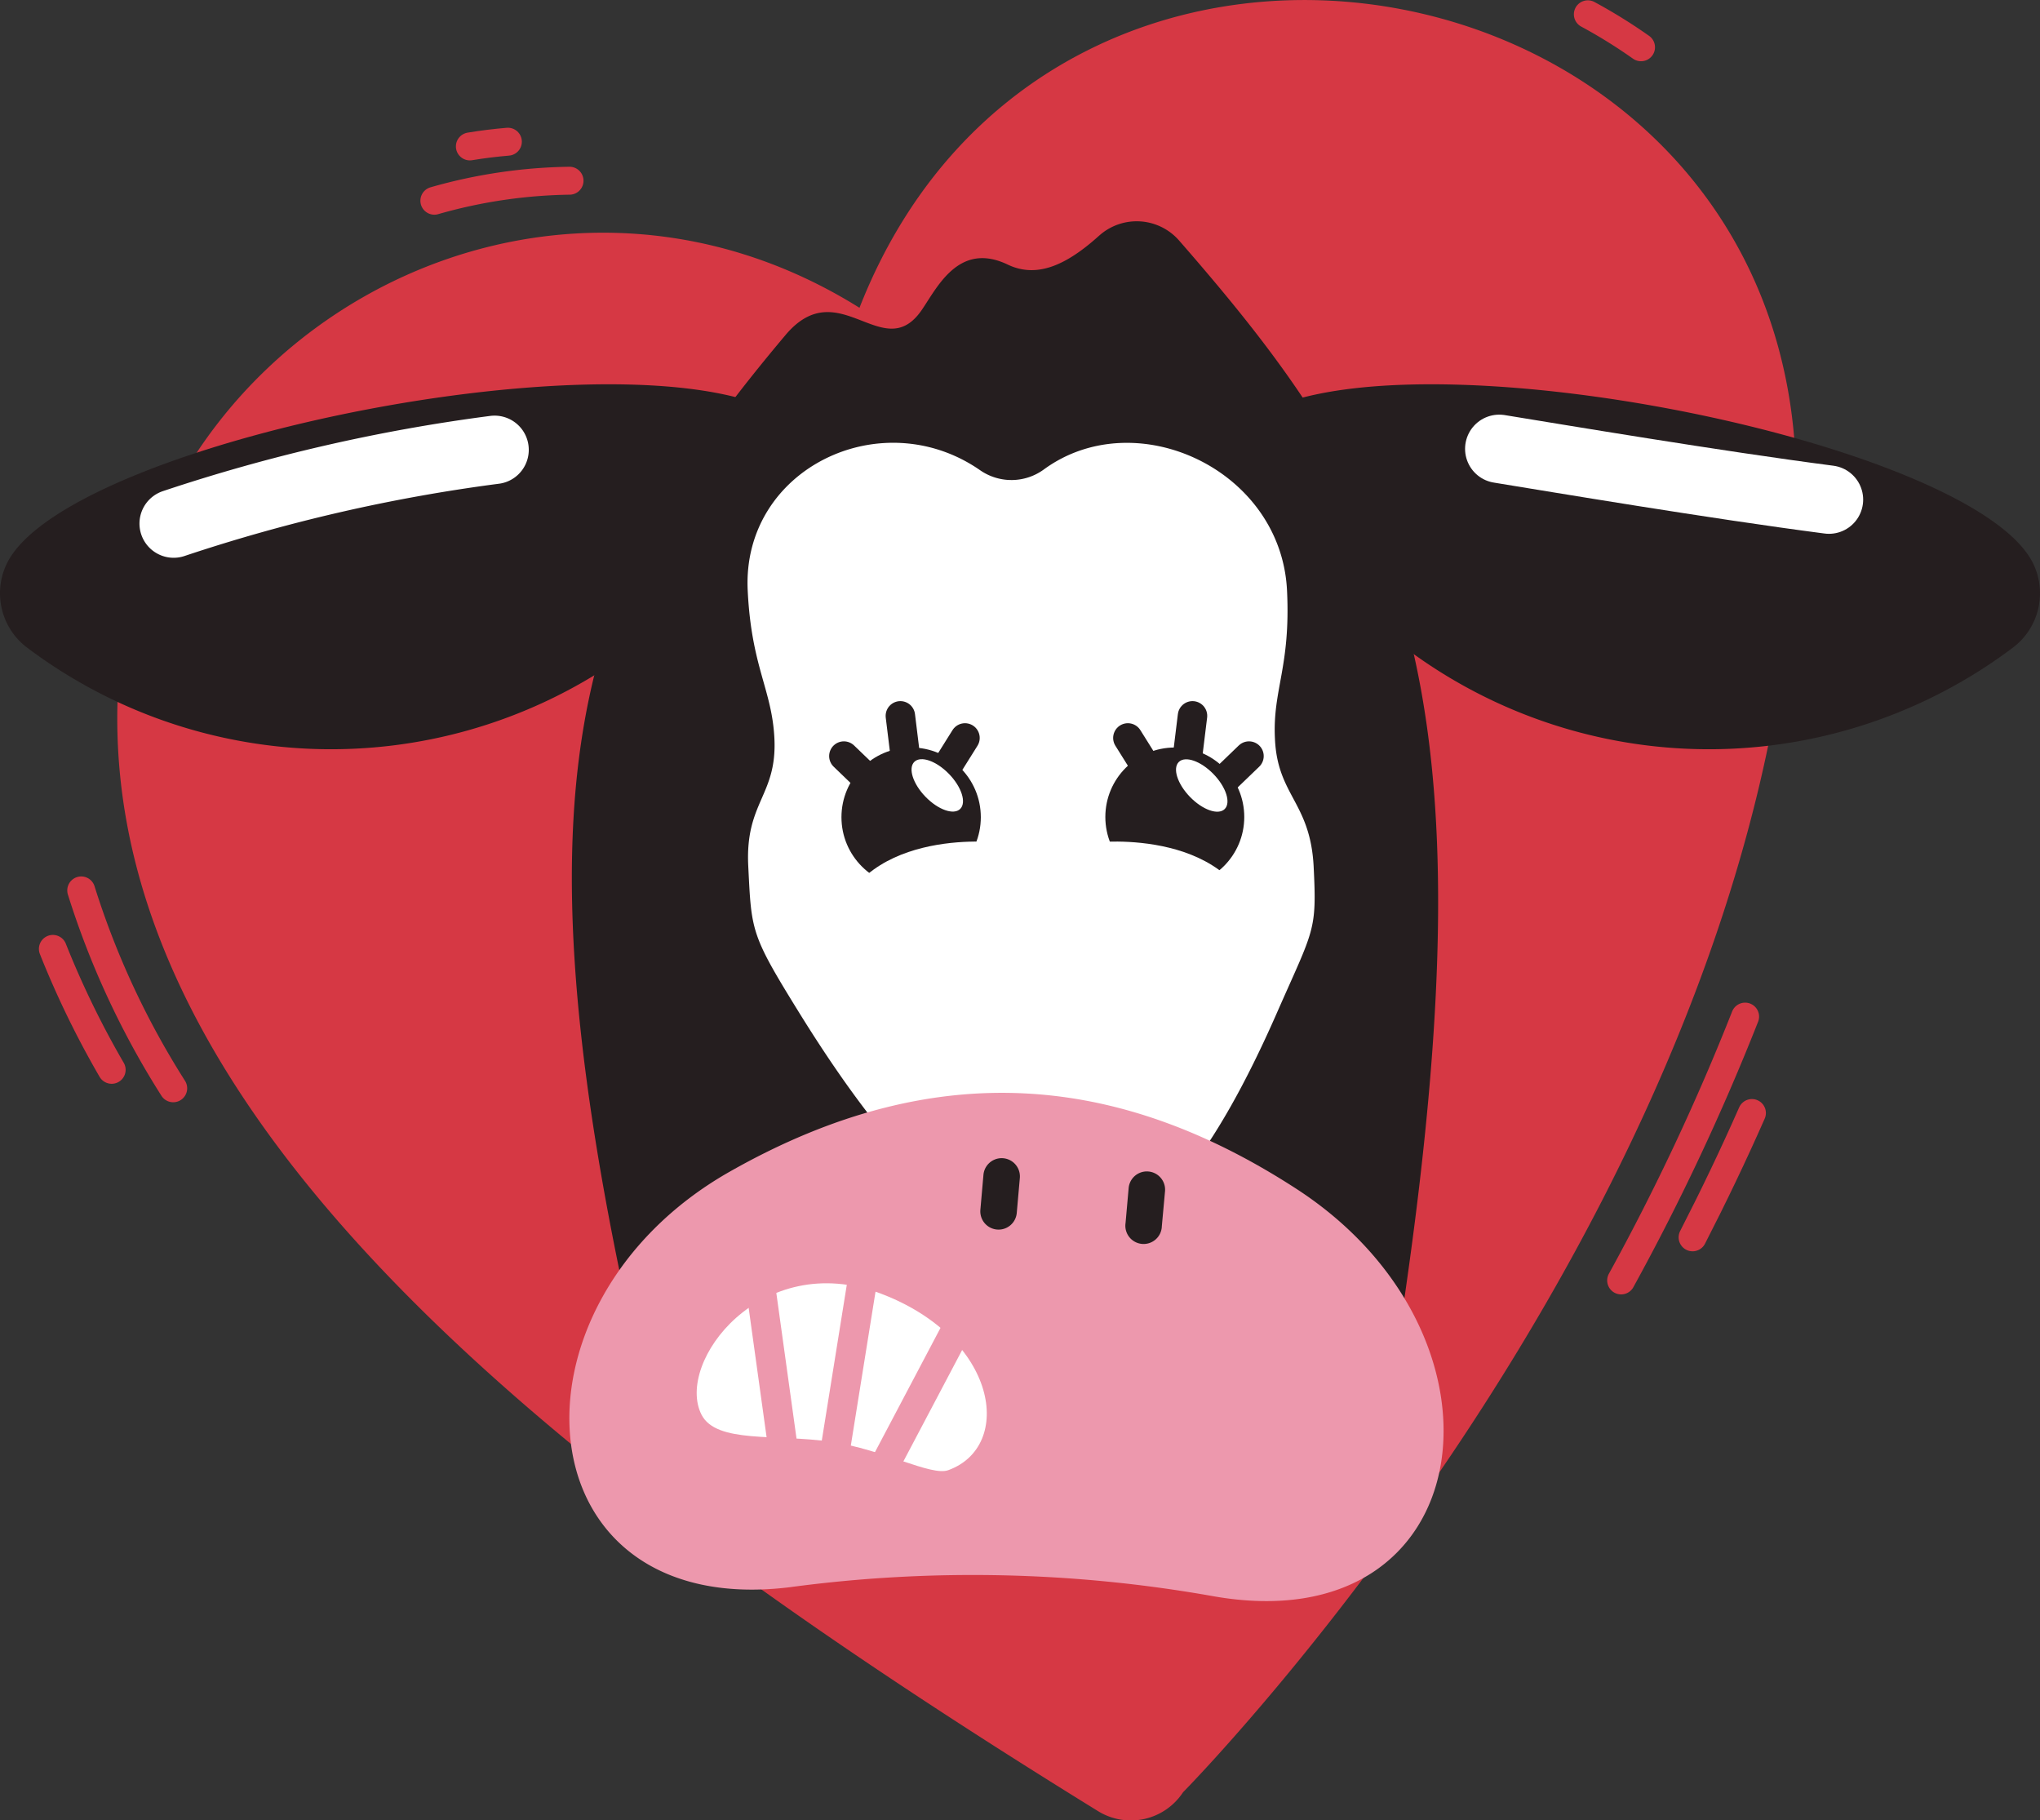<?xml version="1.0" encoding="UTF-8"?>
<svg xmlns="http://www.w3.org/2000/svg" viewBox="0 0 185.61 165.6">
  <rect x="0" y="0" width="185.61" height="165.6" fill="#333333" stroke="none"/>
  <defs>
    <style>.cls-1{fill:#d63844;}.cls-2,.cls-4,.cls-7,.cls-8{fill:none;stroke-linecap:round;stroke-linejoin:round;}.cls-2{stroke:#d63844;stroke-width:2.54px;}.cls-3{fill:#251e1f;}.cls-4{stroke:#fff;stroke-width:6.22px;}.cls-5{fill:#fff;}.cls-6{fill:#ed98ad;}.cls-7{stroke:#ed98ad;}.cls-7,.cls-8{stroke-width:2.68px;}.cls-8{stroke:#251e1f;}</style>
  </defs>
  <g id="Layer_2" data-name="Layer 2">
    <g id="Layer_1-2" data-name="Layer 1">
      <g id="Group_105" data-name="Group 105">
        <g id="Group_103" data-name="Group 103">
          <path id="Path_259" data-name="Path 259" class="cls-1" d="M78.2,28C48.25,9.28,10.67,31.44,10.67,65.35c0,36.5,38.2,67.92,89.24,99.41a5.68,5.68,0,0,0,7.73-1.72s55.78-56.4,55.78-119C163.42-4.37,96-17.41,78.2,28Z"></path>
          <path id="Path_260" data-name="Path 260" class="cls-2" d="M51.82,16.44a46.92,46.92,0,0,0-12.3,1.82"></path>
          <path id="Path_261" data-name="Path 261" class="cls-2" d="M149.31,4.3a47.88,47.88,0,0,0-4.84-3"></path>
          <path id="Path_262" data-name="Path 262" class="cls-2" d="M147.5,116.48a209.18,209.18,0,0,0,11.28-24"></path>
          <path id="Path_263" data-name="Path 263" class="cls-2" d="M7.39,81a75.8,75.8,0,0,0,8.37,18"></path>
          <path id="Path_264" data-name="Path 264" class="cls-2" d="M154,112.56c1.88-3.66,3.69-7.43,5.4-11.31"></path>
          <path id="Path_265" data-name="Path 265" class="cls-2" d="M4.81,86.32a82.84,82.84,0,0,0,5.35,11"></path>
          <path id="Path_266" data-name="Path 266" class="cls-2" d="M46.21,12.89c-1.16.1-2.31.24-3.46.43"></path>
        </g>
        <path id="Path_267" data-name="Path 267" class="cls-3" d="M.7,51.11a6.19,6.19,0,0,0,1.76,7.8A46,46,0,0,0,72.93,39C62.18,28.88,6.76,39.59.7,51.11Z"></path>
        <path id="Path_268" data-name="Path 268" class="cls-4" d="M15.8,47.63A155.41,155.41,0,0,1,45,40.92"></path>
        <path id="Path_269" data-name="Path 269" class="cls-3" d="M184.91,51.11a6.19,6.19,0,0,1-1.76,7.8A46,46,0,0,1,112.68,39C123.43,28.88,178.85,39.59,184.91,51.11Z"></path>
        <path id="Path_270" data-name="Path 270" class="cls-4" d="M166.41,45.45c-10.4-1.35-24.83-3.78-30-4.62"></path>
        <path id="Path_271" data-name="Path 271" class="cls-3" d="M127.45,120.34c8.88-59-.26-75.66-20.17-98.46a5.12,5.12,0,0,0-7.23-.48l-.07.06c-2.89,2.6-5.59,3.9-8.29,2.61-4.49-2.15-6.44,2.14-7.86,4.18-3.5,5-7.51-3.54-12.37,2.24C53.89,51.38,45.94,68.41,57.37,120.34Z"></path>
        <path id="Path_272" data-name="Path 272" class="cls-5" d="M116,67.18c-.22-4.44,1.44-6.5,1.1-13.47-.54-11-13.77-17.12-22.13-11a5,5,0,0,1-5.76.09c-9-6.28-21.72-.15-21.18,10.91.34,7,2.21,9,2.43,13.47.25,5.21-2.67,5.77-2.38,11.6.3,6,.21,6.2,4.7,13.45,19.89,32.07,32.36,25,43.36,0,3.43-7.81,3.68-7.45,3.38-13.45C119.2,72.94,116.22,72.38,116,67.18Z"></path>
        <path id="Path_273" data-name="Path 273" class="cls-6" d="M71.84,144.39a125.06,125.06,0,0,1,38.57.82c24.38,4.28,28.22-23.66,7.53-37.07C102.3,98,85.55,95.7,66.37,106.6,45.07,118.7,47.33,147.38,71.84,144.39Z"></path>
        <g id="Group_104" data-name="Group 104">
          <path id="Path_274" data-name="Path 274" class="cls-5" d="M86.28,133.74c-1.56.57-5.91-1.88-10.66-2.58-5-.74-10.45.19-11.8-2.48-2.39-4.76,5.43-15.1,16.33-11C90.82,121.73,92.26,131.57,86.28,133.74Z"></path>
          <line id="Line_50" data-name="Line 50" class="cls-7" x1="80.75" y1="132.81" x2="87.17" y2="120.64"></line>
          <line id="Line_51" data-name="Line 51" class="cls-7" x1="75.98" y1="131.97" x2="78.61" y2="115.59"></line>
          <line id="Line_52" data-name="Line 52" class="cls-7" x1="71.26" y1="131.88" x2="69.18" y2="116.89"></line>
        </g>
        <path id="Path_275" data-name="Path 275" class="cls-3" d="M92.79,107.17l-.28,3.17a1.66,1.66,0,0,1-3.31-.29l.28-3.18a1.66,1.66,0,0,1,3.31.3Z"></path>
        <path id="Path_276" data-name="Path 276" class="cls-3" d="M106,108.37l-.29,3.17a1.66,1.66,0,1,1-3.3-.29h0l.28-3.17a1.66,1.66,0,0,1,3.31.29Z"></path>
        <line id="Line_53" data-name="Line 53" class="cls-8" x1="104.21" y1="69.67" x2="102.62" y2="67.13"></line>
        <line id="Line_54" data-name="Line 54" class="cls-8" x1="111.48" y1="70.86" x2="113.64" y2="68.78"></line>
        <line id="Line_55" data-name="Line 55" class="cls-8" x1="108.04" y1="68.87" x2="108.5" y2="65.12"></line>
        <circle id="Ellipse_35" data-name="Ellipse 35" class="cls-3" cx="106.89" cy="74.32" r="6.32"></circle>
        <circle id="Ellipse_36" data-name="Ellipse 36" class="cls-3" cx="82.9" cy="74.34" r="6.34"></circle>
        <line id="Line_56" data-name="Line 56" class="cls-8" x1="86.21" y1="69.67" x2="87.8" y2="67.13"></line>
        <line id="Line_57" data-name="Line 57" class="cls-8" x1="78.94" y1="70.86" x2="76.78" y2="68.78"></line>
        <line id="Line_58" data-name="Line 58" class="cls-8" x1="82.38" y1="68.87" x2="81.92" y2="65.12"></line>
        <ellipse id="Ellipse_37" data-name="Ellipse 37" class="cls-5" cx="85.28" cy="71.45" rx="1.49" ry="2.99" transform="translate(-25.68 79.58) rotate(-44.15)"></ellipse>
        <ellipse id="Ellipse_38" data-name="Ellipse 38" class="cls-5" cx="109.34" cy="71.45" rx="1.49" ry="2.99" transform="translate(-18.88 96.35) rotate(-44.15)"></ellipse>
        <path id="Path_277" data-name="Path 277" class="cls-5" d="M114.62,85.11c-1.92-10-15-8.47-15-8.47l-.39,3.08"></path>
        <path id="Path_278" data-name="Path 278" class="cls-5" d="M75.74,85.11c1.92-10,15-8.47,15-8.47l.39,3.08"></path>
      </g>
    </g>
  </g>
</svg>
